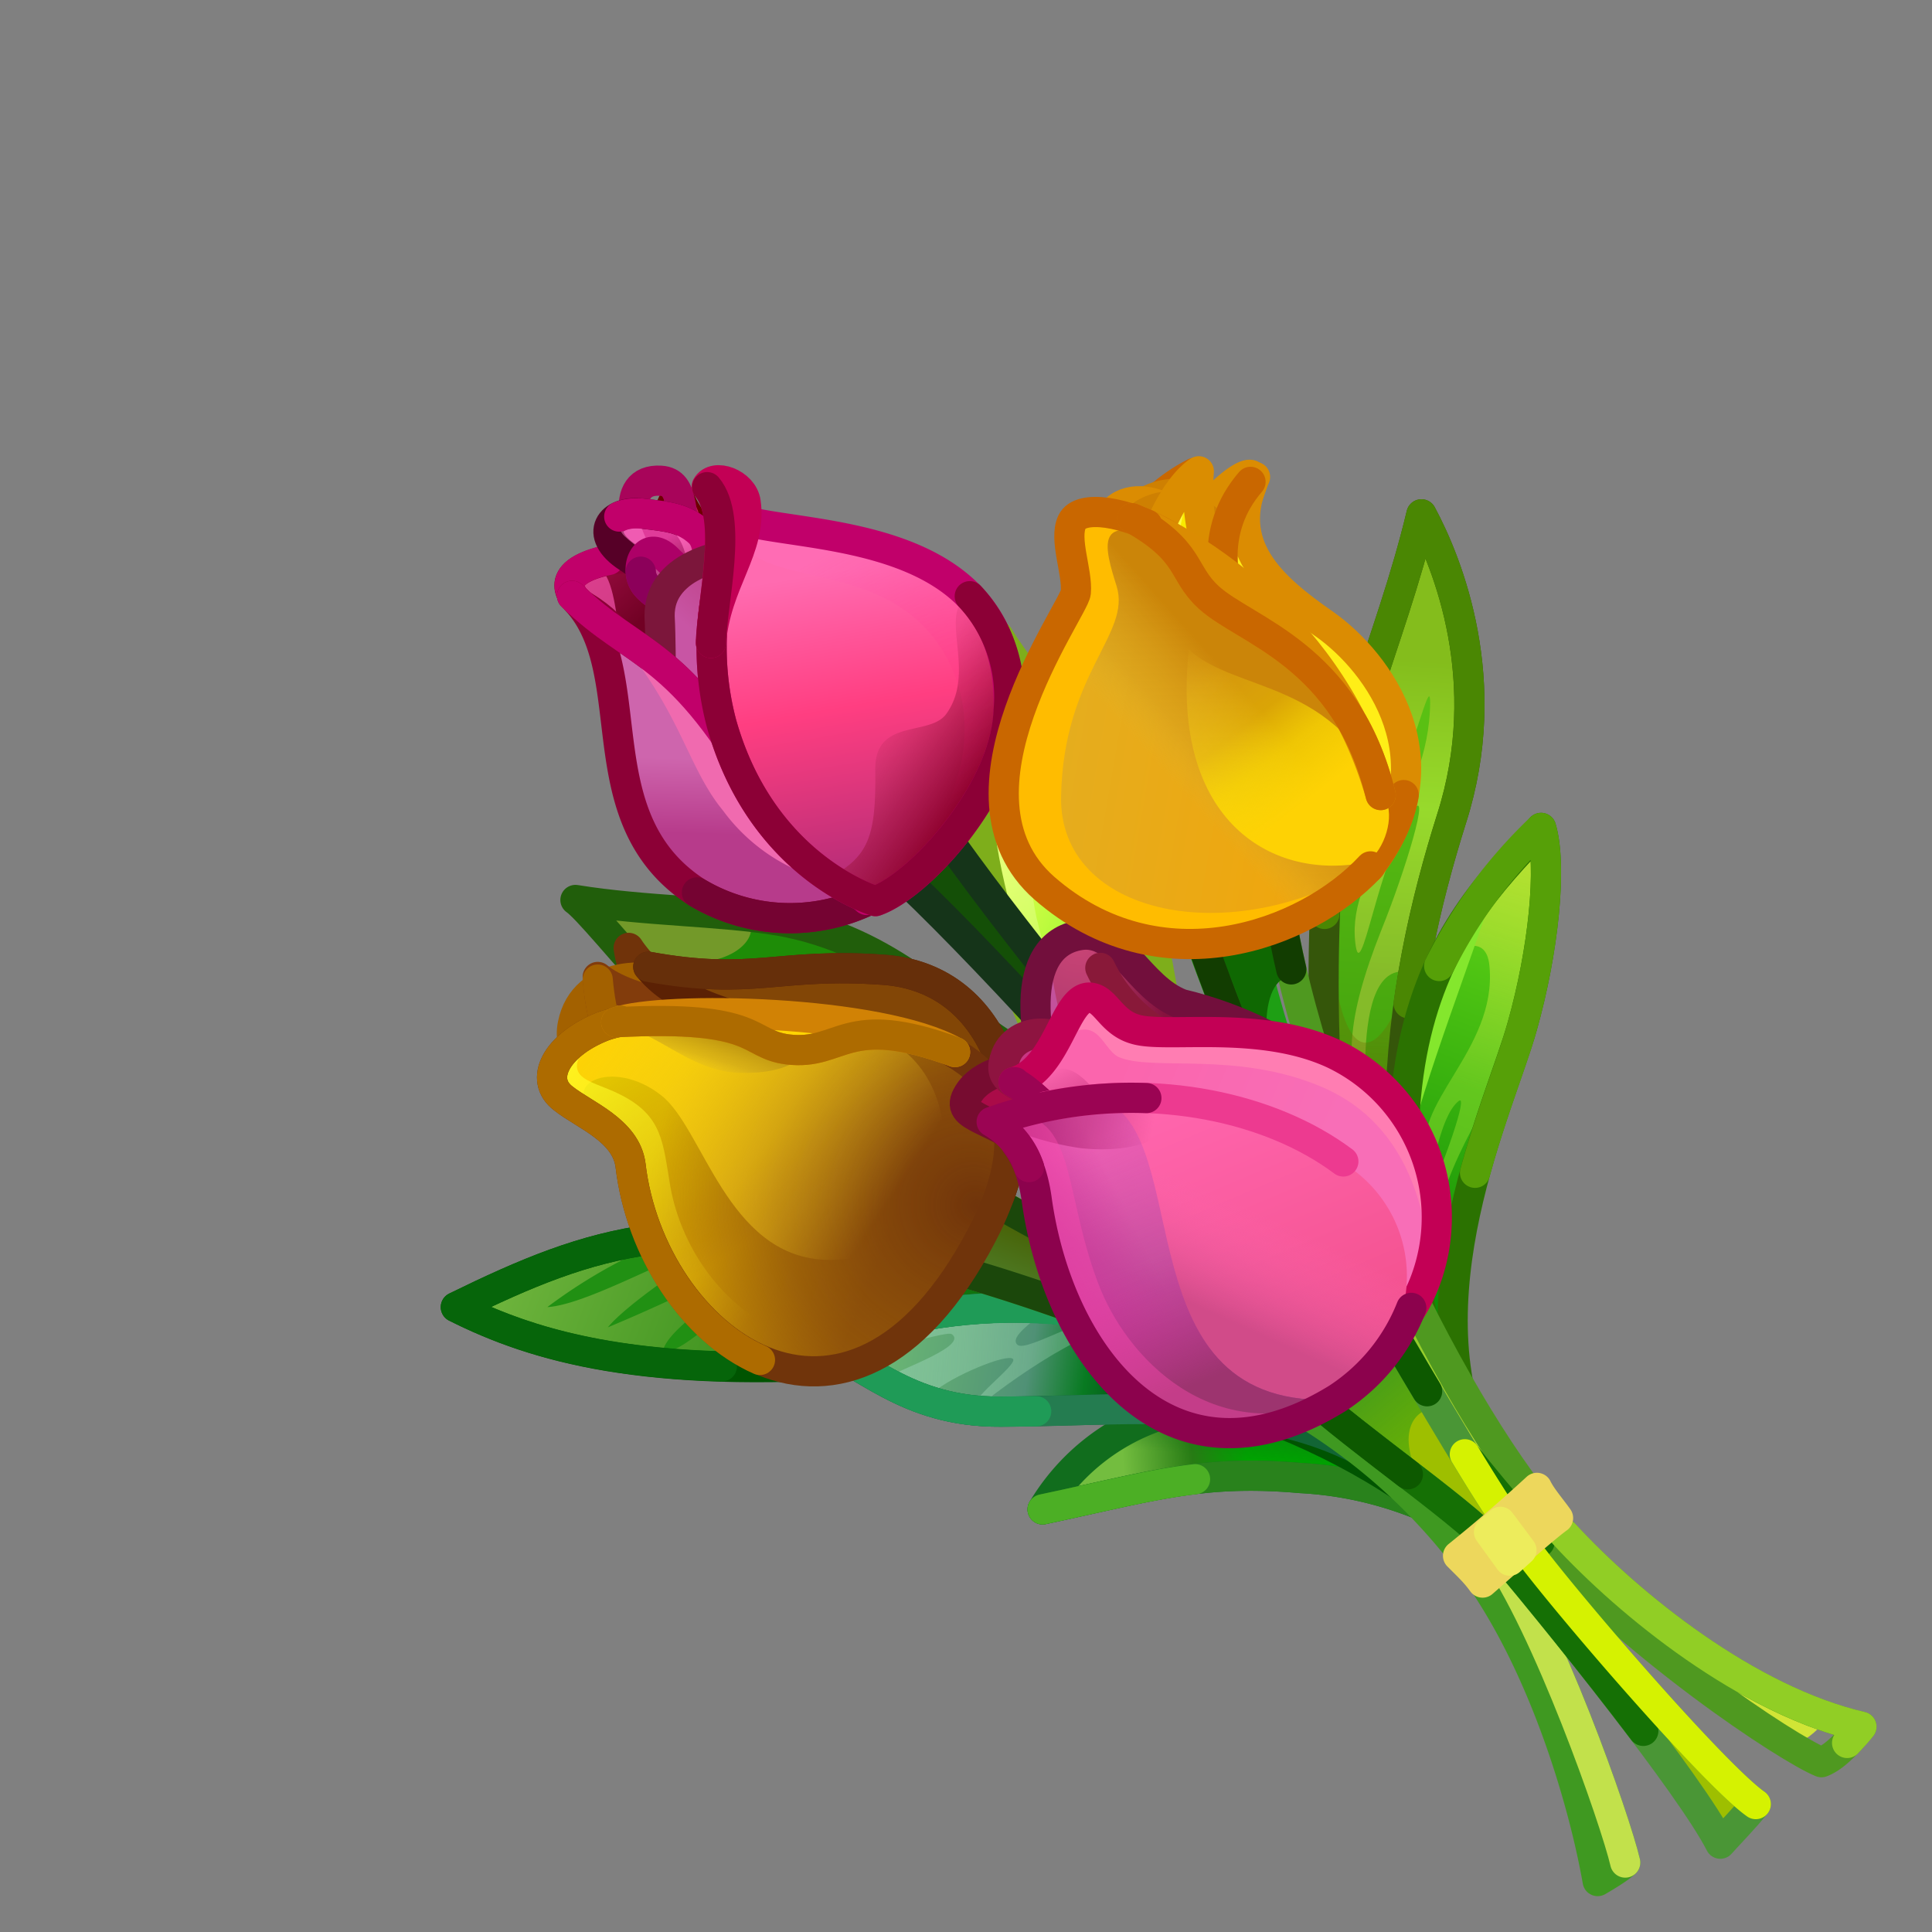 <svg xmlns="http://www.w3.org/2000/svg" style="width:100%;height:100%;content-visibility:visible" viewBox="0 0 512 512">
  <rect x="0" y="0" width="512" height="512" fill="#808080" stroke="none"/>
  <defs>
    <linearGradient id="b" x1="-41.3" x2="-5" y1="9.9" y2="-4.8" gradientUnits="userSpaceOnUse" spreadMethod="pad">
      <stop offset="16%" stop-color="#73bd3f"/>
      <stop offset="40%" stop-color="#4d9c2a"/>
      <stop offset="63%" stop-color="#277b14"/>
      <stop offset="81%" stop-color="#138f0a"/>
      <stop offset="100%" stop-color="#00a201"/>
    </linearGradient>
    <linearGradient id="c" x1="-5.8" x2="-10" y1="-8.7" y2="-28.5" gradientUnits="userSpaceOnUse" spreadMethod="pad">
      <stop offset="0%" stop-color="#126916" stop-opacity="0"/>
      <stop offset="50%" stop-color="#156c1d" stop-opacity=".5"/>
      <stop offset="100%" stop-color="#186e23"/>
    </linearGradient>
    <linearGradient id="d" x1="1.6" x2="16.4" y1="10" y2="-44.3" gradientUnits="userSpaceOnUse" spreadMethod="pad">
      <stop offset="0%" stop-color="#219013"/>
      <stop offset="50%" stop-color="#11750e"/>
      <stop offset="100%" stop-color="#005a08"/>
    </linearGradient>
    <linearGradient id="e" x1="-55.3" x2="53.6" y1=".1" y2=".1" gradientUnits="userSpaceOnUse" spreadMethod="pad">
      <stop offset="1%" stop-color="#79bc43"/>
      <stop offset="50%" stop-color="#53a12c"/>
      <stop offset="100%" stop-color="#2c8614"/>
    </linearGradient>
    <linearGradient id="f" x1="-73.5" x2="19" y1="10.4" y2="-15.3" gradientUnits="userSpaceOnUse" spreadMethod="pad">
      <stop offset="2%" stop-color="#71bf73"/>
      <stop offset="27%" stop-color="#60a875"/>
      <stop offset="51%" stop-color="#509176"/>
      <stop offset="59%" stop-color="#2c864b"/>
      <stop offset="67%" stop-color="#087a21"/>
      <stop offset="72%" stop-color="#066b1d"/>
      <stop offset="76%" stop-color="#045c18"/>
      <stop offset="84%" stop-color="#166630"/>
      <stop offset="91%" stop-color="#287049"/>
    </linearGradient>
    <linearGradient id="g" x1="-14.7" x2="31.9" y1="8.6" y2="-9.7" gradientUnits="userSpaceOnUse" spreadMethod="pad">
      <stop offset="0%" stop-color="#89c7a2"/>
      <stop offset="50%" stop-color="#89c7a2" stop-opacity=".8"/>
      <stop offset="100%" stop-color="#89c7a2" stop-opacity=".5"/>
    </linearGradient>
    <linearGradient id="h" x1="-40.6" x2="16.6" y1="-25.8" y2="2.8" gradientUnits="userSpaceOnUse" spreadMethod="pad">
      <stop offset="1%" stop-color="#e4ff4a"/>
      <stop offset="50%" stop-color="#9cf734"/>
      <stop offset="100%" stop-color="#54ef1d"/>
    </linearGradient>
    <linearGradient id="i" x1="-24.6" x2="12.2" y1="-132.7" y2="108.2" gradientUnits="userSpaceOnUse" spreadMethod="pad">
      <stop offset="0%" stop-color="#fff"/>
      <stop offset="50%" stop-color="#dfff80" stop-opacity=".6"/>
      <stop offset="100%" stop-color="#c0ff00" stop-opacity=".3"/>
    </linearGradient>
    <linearGradient id="k" x1="-24.6" x2="12.2" y1="-132.7" y2="108.2" gradientUnits="userSpaceOnUse" spreadMethod="pad">
      <stop offset="0%" stop-color="#fff"/>
      <stop offset="50%" stop-color="#dfff80" stop-opacity=".6"/>
      <stop offset="100%" stop-color="#c0ff00" stop-opacity=".3"/>
    </linearGradient>
    <linearGradient id="l" x1="68.9" x2="106.1" y1="36.9" y2="42.3" gradientUnits="userSpaceOnUse" spreadMethod="pad">
      <stop offset="0%" stop-color="#739929"/>
      <stop offset="50%" stop-color="#489318" stop-opacity=".5"/>
      <stop offset="100%" stop-color="#1e8c07" stop-opacity="0"/>
    </linearGradient>
    <linearGradient id="m" x1="31.7" x2="-4.3" y1="-81.7" y2="51.8" gradientUnits="userSpaceOnUse" spreadMethod="pad">
      <stop offset="0%" stop-color="#5ac013"/>
      <stop offset="50%" stop-color="#49a90f"/>
      <stop offset="100%" stop-color="#39920a"/>
    </linearGradient>
    <linearGradient id="n" x1="14.3" x2="-7.8" y1="-46.9" y2="35" gradientUnits="userSpaceOnUse" spreadMethod="pad">
      <stop offset="0%" stop-color="#8ebd1e"/>
      <stop offset="23%" stop-color="#9bd028"/>
      <stop offset="46%" stop-color="#a8e232"/>
      <stop offset="73%" stop-color="#9ed130"/>
      <stop offset="100%" stop-color="#94bf2f"/>
    </linearGradient>
    <linearGradient id="o" x1="20.4" x2="-2.7" y1="-51.1" y2="34.7" gradientUnits="userSpaceOnUse" spreadMethod="pad">
      <stop offset="0%" stop-color="#6d6700" stop-opacity=".3"/>
      <stop offset="50%" stop-color="#536406" stop-opacity=".6"/>
      <stop offset="100%" stop-color="#38610c"/>
    </linearGradient>
    <linearGradient id="p" x1="27.7" x2="-38.6" y1="-70" y2="62.7" gradientUnits="userSpaceOnUse" spreadMethod="pad">
      <stop offset="0%" stop-color="#6dde1a"/>
      <stop offset="50%" stop-color="#37b00e"/>
      <stop offset="99%" stop-color="#008302"/>
    </linearGradient>
    <linearGradient id="q" x1="-13.6" x2="20.3" y1="22.5" y2="-55.4" gradientUnits="userSpaceOnUse" spreadMethod="pad">
      <stop offset="0%" stop-color="#8edb2e" stop-opacity=".5"/>
      <stop offset="50%" stop-color="#afe032" stop-opacity=".8"/>
      <stop offset="99%" stop-color="#d1e536"/>
    </linearGradient>
    <linearGradient id="s" x1="-32.5" x2="35.2" y1="-64.8" y2="60.6" gradientUnits="userSpaceOnUse" spreadMethod="pad">
      <stop offset="0%" stop-color="#1e9f14"/>
      <stop offset="50%" stop-color="#78c225"/>
      <stop offset="99%" stop-color="#d1e536"/>
    </linearGradient>
    <linearGradient id="t" x1="2.6" x2="-.9" y1="-4.9" y2="13.5" gradientUnits="userSpaceOnUse" spreadMethod="pad">
      <stop offset="0%" stop-color="#475d00"/>
      <stop offset="50%" stop-color="#4a6c13"/>
      <stop offset="100%" stop-color="#4e7b26"/>
    </linearGradient>
    <linearGradient id="u" x1="-20.5" x2="25.8" y1="-20.8" y2="25.9" gradientUnits="userSpaceOnUse" spreadMethod="pad">
      <stop offset="0%" stop-color="#23803b"/>
      <stop offset="50%" stop-color="#34951f" stop-opacity=".8"/>
      <stop offset="100%" stop-color="#45aa02" stop-opacity=".5"/>
    </linearGradient>
    <linearGradient id="D" x1="3" x2="10.1" y1="3.3" y2="21.9" gradientUnits="userSpaceOnUse" spreadMethod="pad">
      <stop offset="0%" stop-color="#ce65ad"/>
      <stop offset="50%" stop-color="#c3509c"/>
      <stop offset="100%" stop-color="#b73b8b"/>
    </linearGradient>
    <linearGradient id="v" x1="-44.6" x2="-18.5" y1="-30" y2="-18" gradientUnits="userSpaceOnUse" spreadMethod="pad">
      <stop offset="0%" stop-color="#aa114f"/>
      <stop offset="50%" stop-color="#8e0939"/>
      <stop offset="100%" stop-color="#710124"/>
    </linearGradient>
    <linearGradient id="x" x1="-19.4" x2=".4" y1="-29.9" y2="-3.8" gradientUnits="userSpaceOnUse" spreadMethod="pad">
      <stop offset="0%" stop-color="#f546a1"/>
      <stop offset="50%" stop-color="#d22367"/>
      <stop offset="100%" stop-color="#ae002c"/>
    </linearGradient>
    <linearGradient id="y" x1="2.1" x2="-14.2" y1="-11.2" y2="-31.6" gradientUnits="userSpaceOnUse" spreadMethod="pad">
      <stop offset="12%" stop-color="#56041c"/>
      <stop offset="59%" stop-color="#9b205b"/>
      <stop offset="100%" stop-color="#e03b9a"/>
    </linearGradient>
    <linearGradient id="z" x1="2.8" x2="15" y1="1.2" y2="24.3" gradientUnits="userSpaceOnUse" spreadMethod="pad">
      <stop offset="0%" stop-color="#fd68bb"/>
      <stop offset="50%" stop-color="#fd68bb" stop-opacity=".5"/>
      <stop offset="100%" stop-color="#fd68bb" stop-opacity="0"/>
    </linearGradient>
    <linearGradient id="A" x1="-31.6" x2="2.9" y1="-7.6" y2="-1.3" gradientUnits="userSpaceOnUse" spreadMethod="pad">
      <stop offset="0%" stop-color="#cf50a0"/>
      <stop offset="50%" stop-color="#b73b7f"/>
      <stop offset="100%" stop-color="#9e275e"/>
    </linearGradient>
    <linearGradient id="B" x1="26.8" x2="-5.3" y1="-37.3" y2="7.8" gradientUnits="userSpaceOnUse" spreadMethod="pad">
      <stop offset="0%" stop-color="#aa1649"/>
      <stop offset="50%" stop-color="#b93677"/>
      <stop offset="100%" stop-color="#c855a4"/>
    </linearGradient>
    <linearGradient id="C" x1="-1.2" x2="-10.9" y1="-11.3" y2="17.1" gradientUnits="userSpaceOnUse" spreadMethod="pad">
      <stop offset="0%" stop-color="#aa1649" stop-opacity="0"/>
      <stop offset="30%" stop-color="#8e103b" stop-opacity=".5"/>
      <stop offset="100%" stop-color="#720a2d"/>
    </linearGradient>
    <linearGradient id="E" x1="-2" x2="1" y1="-27.9" y2="50.8" gradientUnits="userSpaceOnUse" spreadMethod="pad">
      <stop offset="0%" stop-color="#ff6bb0"/>
      <stop offset="23%" stop-color="#ff5498"/>
      <stop offset="46%" stop-color="#ff3e81"/>
      <stop offset="73%" stop-color="#dd367c"/>
      <stop offset="100%" stop-color="#ba2d78"/>
    </linearGradient>
    <linearGradient id="F" x1="27.5" x2="4.6" y1="17.2" y2="-2.8" gradientUnits="userSpaceOnUse" spreadMethod="pad">
      <stop offset="11%" stop-color="#8e002c"/>
      <stop offset="58%" stop-color="#9f1340" stop-opacity=".6"/>
      <stop offset="100%" stop-color="#af2754" stop-opacity=".2"/>
    </linearGradient>
    <linearGradient id="G" x1="15.9" x2="-16.2" y1="39.1" y2="-44" gradientUnits="userSpaceOnUse" spreadMethod="pad">
      <stop offset="0%" stop-color="#ff0063" stop-opacity="0"/>
      <stop offset="44%" stop-color="#ff378e" stop-opacity=".4"/>
      <stop offset="84%" stop-color="#ff6db8" stop-opacity=".8"/>
    </linearGradient>
    <linearGradient id="H" x1="-7.2" x2="-29.9" y1="9.5" y2="-11" gradientUnits="userSpaceOnUse" spreadMethod="pad">
      <stop offset="1%" stop-color="#904a00"/>
      <stop offset="64%" stop-color="#9c6100"/>
      <stop offset="100%" stop-color="#a87800"/>
    </linearGradient>
    <linearGradient id="I" x1="-21" x2="25" y1="1.2" y2="2" gradientUnits="userSpaceOnUse" spreadMethod="pad">
      <stop offset="0%" stop-color="#c47f05"/>
      <stop offset="50%" stop-color="#b97203"/>
      <stop offset="100%" stop-color="#ad6600"/>
    </linearGradient>
    <linearGradient id="J" x1="-5.2" x2="-28.5" y1="-.9" y2="25.6" gradientUnits="userSpaceOnUse" spreadMethod="pad">
      <stop offset="0%" stop-color="#aa6100"/>
      <stop offset="50%" stop-color="#b97c13"/>
      <stop offset="100%" stop-color="#c99727"/>
    </linearGradient>
    <linearGradient id="K" x1="-84.3" x2="82.3" y1=".1" y2=".1" gradientUnits="userSpaceOnUse" spreadMethod="pad">
      <stop offset="46%" stop-color="#ebba00"/>
      <stop offset="66%" stop-color="#c38c05"/>
      <stop offset="86%" stop-color="#9b5e09"/>
    </linearGradient>
    <linearGradient id="L" x1="-17.3" x2="60.1" y1="-17.9" y2="37.8" gradientUnits="userSpaceOnUse" spreadMethod="pad">
      <stop offset="0%" stop-color="#e5cb00"/>
      <stop offset="44%" stop-color="#c09405" stop-opacity=".5"/>
      <stop offset="64%" stop-color="#9b5e09" stop-opacity="0"/>
    </linearGradient>
    <linearGradient id="N" x1="-24.1" x2="68.1" y1="-2.3" y2="16.4" gradientUnits="userSpaceOnUse" spreadMethod="pad">
      <stop offset="0%" stop-color="#fed204"/>
      <stop offset="62%" stop-color="#fed61b" stop-opacity=".5"/>
      <stop offset="100%" stop-color="#ffdb32" stop-opacity="0"/>
    </linearGradient>
    <linearGradient id="O" x1="27.6" x2="26.3" y1="14.5" y2="2" gradientUnits="userSpaceOnUse" spreadMethod="pad">
      <stop offset="0%" stop-color="#d8b732" stop-opacity="0"/>
      <stop offset="32%" stop-color="#c6a01e" stop-opacity=".5"/>
      <stop offset="91%" stop-color="#b48a09"/>
    </linearGradient>
    <linearGradient id="P" x1="-33.7" x2="40.8" y1="-27.1" y2="7.3" gradientUnits="userSpaceOnUse" spreadMethod="pad">
      <stop offset="0%" stop-color="#ffff29"/>
      <stop offset="50%" stop-color="#fff720" stop-opacity=".5"/>
      <stop offset="100%" stop-color="#ffee17" stop-opacity="0"/>
    </linearGradient>
    <linearGradient id="R" x1="-18.7" x2="-41.3" y1="3.1" y2="6.8" gradientUnits="userSpaceOnUse" spreadMethod="pad">
      <stop offset="16%" stop-color="#75032a"/>
      <stop offset="54%" stop-color="#6d0222" stop-opacity=".5"/>
      <stop offset="100%" stop-color="#66001a" stop-opacity="0"/>
    </linearGradient>
    <linearGradient id="S" x1="-30.8" x2="26.4" y1="-11.5" y2="6.9" gradientUnits="userSpaceOnUse" spreadMethod="pad">
      <stop offset="0%" stop-color="#fb65ad"/>
      <stop offset="50%" stop-color="#f96ab2"/>
      <stop offset="100%" stop-color="#f86eb7"/>
    </linearGradient>
    <linearGradient id="T" x1="-12.8" x2="-28.6" y1="-16" y2="-42.2" gradientUnits="userSpaceOnUse" spreadMethod="pad">
      <stop offset="0%" stop-color="#8c024d"/>
      <stop offset="65%" stop-color="#8c024d" stop-opacity=".5"/>
      <stop offset="100%" stop-color="#8c024d" stop-opacity="0"/>
    </linearGradient>
    <linearGradient id="U" x1="38.9" x2="-11.6" y1="36.3" y2="-22.8" gradientUnits="userSpaceOnUse" spreadMethod="pad">
      <stop offset="0%" stop-color="#f2508d"/>
      <stop offset="50%" stop-color="#f95b9d"/>
      <stop offset="100%" stop-color="#ff65ad"/>
    </linearGradient>
    <linearGradient id="V" x1="-2.1" x2="1.4" y1="16.3" y2="-12.7" gradientUnits="userSpaceOnUse" spreadMethod="pad">
      <stop offset="0%" stop-color="#d14b89"/>
      <stop offset="50%" stop-color="#e8589b" stop-opacity=".5"/>
      <stop offset="100%" stop-color="#ff65ad" stop-opacity="0"/>
    </linearGradient>
    <linearGradient id="W" x1="29.6" x2="-20.5" y1="41.8" y2="-16.8" gradientUnits="userSpaceOnUse" spreadMethod="pad">
      <stop offset="0%" stop-color="#a94087"/>
      <stop offset="50%" stop-color="#c14da0" stop-opacity=".8"/>
      <stop offset="100%" stop-color="#d859ba" stop-opacity=".5"/>
    </linearGradient>
    <linearGradient id="X" x1="-17.4" x2="4.5" y1="23.8" y2="2.6" gradientUnits="userSpaceOnUse" spreadMethod="pad">
      <stop offset="0%" stop-color="#ca3299"/>
      <stop offset="50%" stop-color="#ca3299" stop-opacity=".5"/>
      <stop offset="100%" stop-color="#ca3299" stop-opacity="0"/>
    </linearGradient>
    <linearGradient id="Y" x1="27.6" x2="5.3" y1="35.2" y2="8.5" gradientUnits="userSpaceOnUse" spreadMethod="pad">
      <stop offset="0%" stop-color="#9d346f"/>
      <stop offset="50%" stop-color="#b43384" stop-opacity=".5"/>
      <stop offset="100%" stop-color="#ca3299" stop-opacity="0"/>
    </linearGradient>
    <linearGradient id="Z" x1="-17.9" x2="31.3" y1="1.9" y2="-3" gradientUnits="userSpaceOnUse" spreadMethod="pad">
      <stop offset="0%" stop-color="#8c024d"/>
      <stop offset="65%" stop-color="#8c024d" stop-opacity=".5"/>
      <stop offset="100%" stop-color="#8c024d" stop-opacity="0"/>
    </linearGradient>
    <linearGradient id="aa" x1="38.4" x2="22.2" y1="-45.5" y2="-20.8" gradientUnits="userSpaceOnUse" spreadMethod="pad">
      <stop offset="0%" stop-color="#fbde00"/>
      <stop offset="50%" stop-color="#ebc007"/>
      <stop offset="100%" stop-color="#dba10e"/>
    </linearGradient>
    <linearGradient id="af" x1="41.4" x2="-7.3" y1="-50.3" y2="33.7" gradientUnits="userSpaceOnUse" spreadMethod="pad">
      <stop offset="0%" stop-color="#efa40f"/>
      <stop offset="18%" stop-color="#f5c807"/>
      <stop offset="35%" stop-color="#faec00"/>
      <stop offset="68%" stop-color="#f3d900"/>
      <stop offset="100%" stop-color="#ecc600"/>
    </linearGradient>
    <linearGradient id="ag" x1="6.9" x2="-24.7" y1=".5" y2=".1" gradientUnits="userSpaceOnUse" spreadMethod="pad">
      <stop offset="0%" stop-color="#a12800"/>
      <stop offset="77%" stop-color="#a23a00" stop-opacity=".5"/>
      <stop offset="100%" stop-color="#a34d00" stop-opacity="0"/>
    </linearGradient>
    <linearGradient id="ab" x1="3.1" x2="19" y1="3.3" y2="-34.9" gradientUnits="userSpaceOnUse" spreadMethod="pad">
      <stop offset="0%" stop-color="#e5bd00"/>
      <stop offset="50%" stop-color="#f1d201"/>
      <stop offset="100%" stop-color="#fde602"/>
    </linearGradient>
    <linearGradient id="ac" x1="8.4" x2="13.2" y1="-14.2" y2="-34.8" gradientUnits="userSpaceOnUse" spreadMethod="pad">
      <stop offset="1%" stop-color="#c87400"/>
      <stop offset="50%" stop-color="#e19b00"/>
      <stop offset="100%" stop-color="#fbc200"/>
    </linearGradient>
    <linearGradient id="ad" x1="2.2" x2="-10.9" y1="-3.1" y2="-15.9" gradientUnits="userSpaceOnUse" spreadMethod="pad">
      <stop offset="1%" stop-color="#eac400"/>
      <stop offset="45%" stop-color="#f5df20"/>
      <stop offset="100%" stop-color="#fffb41"/>
    </linearGradient>
    <linearGradient id="ae" x1="-1.1" x2="4.3" y1="4.4" y2="-17.8" gradientUnits="userSpaceOnUse" spreadMethod="pad">
      <stop offset="1%" stop-color="#c87400"/>
      <stop offset="50%" stop-color="#e19b00"/>
      <stop offset="100%" stop-color="#fbc200"/>
    </linearGradient>
    <linearGradient id="ah" x1="-67" x2="65.9" y1=".3" y2=".3" gradientUnits="userSpaceOnUse" spreadMethod="pad">
      <stop offset="0%" stop-color="#d8b732"/>
      <stop offset="35%" stop-color="#e5ad1e"/>
      <stop offset="100%" stop-color="#f2a409"/>
    </linearGradient>
    <linearGradient id="ai" x1="-12" x2="8.5" y1="4.3" y2="-21.5" gradientUnits="userSpaceOnUse" spreadMethod="pad">
      <stop offset="0%" stop-color="#d8b732" stop-opacity="0"/>
      <stop offset="32%" stop-color="#d29e1e" stop-opacity=".5"/>
      <stop offset="91%" stop-color="#cb8509"/>
    </linearGradient>
    <linearGradient id="aj" x1="15.8" x2="-25.9" y1="11.9" y2="-25.6" gradientUnits="userSpaceOnUse" spreadMethod="pad">
      <stop offset="5%" stop-color="#fed204"/>
      <stop offset="31%" stop-color="#fee102" stop-opacity=".7"/>
      <stop offset="51%" stop-color="#fff000" stop-opacity=".3"/>
      <stop offset="77%" stop-color="#ffe519" stop-opacity=".2"/>
      <stop offset="100%" stop-color="#ffdb32" stop-opacity="0"/>
    </linearGradient>
    <radialGradient id="M" cx="69.7" cy="-4.2" r="79" fx="77.7" fy="-4.2" gradientUnits="userSpaceOnUse" spreadMethod="pad">
      <stop offset="0%" stop-color="#70340b"/>
      <stop offset="61%" stop-color="#86490a" stop-opacity=".5"/>
      <stop offset="100%" stop-color="#9b5e09" stop-opacity="0"/>
    </radialGradient>
    <radialGradient id="Q" cx="-35.6" cy="-43.9" r="42.7" fx="-35.6" fy="-43.9" gradientUnits="userSpaceOnUse" spreadMethod="pad">
      <stop offset="0%" stop-color="#c84475"/>
      <stop offset="50%" stop-color="#b23a6f"/>
      <stop offset="100%" stop-color="#9c3069"/>
    </radialGradient>
    <radialGradient id="w" cx="-92.1" cy="-59.2" r="43.8" fx="-92.1" fy="-59.2" gradientUnits="userSpaceOnUse" spreadMethod="pad">
      <stop offset="0%" stop-color="#76dbf4"/>
      <stop offset="50%" stop-color="#56bee9"/>
      <stop offset="100%" stop-color="#36a2de"/>
    </radialGradient>
    <clipPath id="a">
      <path d="M0 0h512v512H0z"/>
    </clipPath>
  </defs>
  <g clip-path="url(#a)">
    <g display="block">
      <path fill="url(#b)" d="M-55.3 19.4C-29.2 5-18-2.9 7.8-8.3a98 98 0 0 1 55.4 2.5C79.5.5 75-4.3 67.4-10a92 92 0 0 0-87-10.4 57 57 0 0 0-35.7 39.8" transform="rotate(16.8 -1175.8 1330.3)"/>
      <path fill="url(#c)" d="M-55.3 19.4C-29.2 5-18-2.9 7.8-8.3a98 98 0 0 1 55.4 2.5C79.5.5 75-4.3 67.4-10a92 92 0 0 0-87-10.4 57 57 0 0 0-35.7 39.8" transform="rotate(16.8 -1175.8 1330.3)"/>
      <path fill="none" stroke="#116d1d" stroke-linecap="round" stroke-linejoin="round" stroke-width="8" d="M276.3 400c29.2-6.2 42.2-10.6 68.4-8.3a98 98 0 0 1 52.3 18.5c13.8 10.8 10.8 4.8 5.3-2.9a92 92 0 0 0-80.3-35 57 57 0 0 0-45.7 27.7"/>
      <path fill="none" stroke="#29821c" stroke-linecap="round" stroke-linejoin="round" stroke-width="8" d="M276.3 400c29.2-6.2 42.2-10.6 68.4-8.3a98 98 0 0 1 52.3 18.5q5.9 4.5 8 5.5"/>
      <path fill="none" stroke="#4caf25" stroke-linecap="round" stroke-linejoin="round" stroke-width="8" d="M276.3 400c17-3.6 28.5-6.6 40.4-8"/>
    </g>
    <g display="block">
      <path fill="url(#d)" d="M-129 28.2c23.6 2.7 53.8.3 107.4-23.9 48.3-21.9 102.8-29.6 149-17 15.1 4 13-6.3 1.7-9.9C109.7-28.9 36.2-33-19-25.4-81-16.7-100.2-2-129 28.2" transform="rotate(20.2 -895.7 887.2)"/>
      <path fill="#1e7c16" d="M239 333.4c-2.4 2.3-14.5 8-9.7 11.4 2.4 1.6 13.9-5 19.8-8.8-3.4-.3-8.6-2.5-10-2.6"/>
      <path fill="url(#e)" d="M50.8-26.5c-8.9 8-22.1 28.9-27 41.8a361 361 0 0 1-72.1 11c4.2-12.8 44.7-38 53.3-41.9a140 140 0 0 0-29.7 33c11.5-5 33-32.7 41.7-34.8-4.6 1.7-22 26-24.8 34.3C14.2-3.5 23-15.7 26.8-16 30.1-17 8.4 7.4 8 16.8 13.2 20 20.3-5.5 43.8-25.4c4-3.3 10.7-4.5 7-1.1" transform="rotate(20.2 -863.3 658.4)"/>
      <path fill="none" stroke="#005401" stroke-linejoin="round" stroke-width="8" d="M120.8 346.4c21.2 10.7 50.4 19 109 14.8 52.9-3.9 106.7 7.8 145.7 35.5 12.8 9.1 14.4-1.4 5-8.6-16-12.7-83.5-42-138-54-61.1-13.2-84.3-6-121.7 12.3z"/>
      <path fill="none" stroke="#06650a" stroke-linecap="round" stroke-linejoin="round" stroke-width="8" d="m252.9 336.6-10.3-2.5c-61.2-13.2-84.4-6-121.8 12.3q0 0 0 0c16 8 36.4 14.7 70.5 15.7"/>
    </g>
    <g display="block">
      <path fill="url(#f)" d="M-79.3 19.4c12.4-2 28.4 6 51.3-5C11.4-4 49.4-30.5 96-8c22.2 10.8 8.9-7.8-1.4-12.7C76.2-29.6 11-32.2-31-14.5c-18.4 7.8-35 19.3-48.3 34" transform="rotate(25 -690 853.4)"/>
      <path fill="url(#g)" d="M-25.8 16.9C-6.4-2 25.9-20.3 26.6-18.7c-2.8 6-7.5 13.3-4.4 14.2 3 1 14.1-16.5 21.3-18.5 2.8-.7 19.4-5.7 16.6-2.2-3 3.9-19.5 23.6-9.8 2-9.9 1-24 24.6-30.3 37.4-4.5 2 4.7-14 2.7-14.8s-12.8 11-15.4 17C3.5 18 .6 17.4-5 18-7.3 18.3 11.3 1.3 5.2.3c-1.9-.3-21.5 18-23.3 17.9q-4-.3-7.7-1.3" opacity=".8" transform="rotate(25 -668 734)"/>
      <path fill="#89c7a2" d="M276.7 374.5c10-4.7 50.4-14.4 75.7-1.8 32 16 32.8 25.8 38.4 33.8-15.7-11.2-34.2-40.9-114.1-32" opacity=".3"/>
      <path fill="none" stroke="#126535" stroke-linecap="round" stroke-linejoin="round" stroke-width="8" d="M216.6 356.9c12 3.4 23.2 17.4 48.6 17.2 43.5-.1 89.2-8 121.8 32.2 15.6 19.2 11.4-3.3 4.1-12-13-16-71-46-116.4-47.7-20-.8-39.8 2.7-58 10.3"/>
      <path fill="none" stroke="#247c50" stroke-linecap="round" stroke-linejoin="round" stroke-width="8" d="M394 398.8q-1.2-2.6-2.9-4.6c-13-15.8-71-46-116.4-47.6-20-.8-39.8 2.7-58 10.3q0 0 0 0c12 3.4 23.1 17.4 48.5 17.2 19.6 0 39.6-1.7 58.7.2"/>
      <path fill="none" stroke="#1f9b57" stroke-linecap="round" stroke-linejoin="round" stroke-width="8" d="M307 351.7q-16.7-4.4-32.3-5c-20-.9-39.8 2.6-58 10.2q0 0 0 0c12 3.4 23.1 17.4 48.5 17.2l9.4-.1"/>
    </g>
    <g display="block">
      <path fill="url(#h)" d="M-43.5-82.3C-48-67.7-54.8-45.4-42.8-5-37 15-24.2 54.7 24.6 95.8c18.9 15.9 23.6 5.7 10.5-7.4C3.4 56.6 4.3 29.4-4-9.6c-8-36-31.8-59.6-39.5-72.7" transform="translate(308 251)"/>
      <path fill="url(#i)" d="M-44.1-80c-.4 15.4-10.4 35.8 1 76.1 9.6 34 16 48.2 67.7 99.7-41.3-47.2-51.1-75-58-104-2-9.3-5-42.2-4.8-50 9.7 14.8 26.6 23.4 34 48.9C-9.4-39-34-70.3-44.2-80" transform="translate(308 251)"/>
      <path fill="url(#k)" d="M-19.1 4.7c-3 23.2 19.3 14.6 32 51.7a126 126 0 0 1-12.7-44c-11-32.6-30-42.6-17.9-19.3C-7.4 13-6.5 28-19 4.7" transform="translate(308 251)"/>
      <path fill="none" stroke="#7eae1b" stroke-linecap="round" stroke-linejoin="round" stroke-width="8" d="M264.6 168.6c-4.6 14.6-11.3 36.8.6 77.4 5.6 19.8 18.5 59.7 67.2 100.8 18.9 16 23.7 5.7 10.6-7.4-31.7-31.8-30.7-59-39-98.1-8-36-31.7-59.6-39.4-72.7"/>
    </g>
    <g display="block">
      <path fill="#1e8c07" d="M152.5 238.5c5.8 3.9 39 47.7 53.7 52.6 24.7 8.7 61.7 15.7 72.8 22s45.5 24 54.8 35.7c9.4 11.7 15-3 8-13-6.8-9.7-47.8-42.4-74-57.9-15.6-9.2-31.4-28.6-61.3-33.9-15.4-2.6-35.5-2.5-54-5.5"/>
      <path fill="#2c6c11" d="M285.8 302.9c-9.6-3.9-33.9-8.6-36.8.4 5.5 1 27.3 8 30.7 9.6 13.9 6.8 44.8 24.2 54.1 35.9s15-3 8-13c-6.8-9.7-63-51.7-74.2-57.3 2.3 12.3 12.5 18.6 18.2 24.4"/>
      <path fill="url(#l)" d="M11.5 16.2c6 5.6 45.3 36 63.3 41.7 18.1 5.8 38.9-22.2 26.4-28.6-11.2-3.6-29-4.8-60.2-3.5 12.2 0 20-8.2 17-13.2-16-2.4-35 2.1-46.6 3.6" transform="rotate(10.2 -1171 917.2)"/>
      <path fill="none" stroke="#215e0b" stroke-linecap="round" stroke-linejoin="round" stroke-width="8" d="M152.5 238.5c5.8 3.9 39 47.7 53.7 52.6 24.7 8.7 61.7 15.7 72.8 22s45.5 24 54.8 35.7c9.4 11.7 15-3 8-13-6.8-9.7-47.8-42.4-74-57.9-15.6-9.2-31.4-28.6-61.3-33.9-15.4-2.6-35.5-2.5-54-5.5"/>
      <path fill="none" stroke="#19400c" stroke-linecap="round" stroke-linejoin="round" stroke-width="8" d="M242.1 301.5c16 4.2 30.6 8 37 11.6 11 6.3 45.4 24 54.7 35.7s15-3 8-13c-6.7-9.7-47-41.7-73.2-57.4"/>
    </g>
    <g display="block">
      <path fill="#144f07" d="M219.7 216c35.9 24.8 130 139.6 163.2 173.7 9 9.3 15 7.5 4.5-3.8-31.7-34-123.1-139.8-147.2-180-20.6-34.5-37.3-1.4-20.5 10.2"/>
      <path fill="none" stroke="#153419" stroke-linecap="round" stroke-linejoin="round" stroke-width="8" d="M219.7 216c35.9 24.8 130 139.6 163.2 173.7 9 9.3 15 7.5 4.5-3.8-31.7-34-123.1-139.8-147.2-180-20.6-34.5-37.3-1.4-20.5 10.2"/>
    </g>
    <g display="block">
      <path fill="url(#m)" d="M37.8-142.5A106 106 0 0 1 29.6-62C7.2-21.7-15.5 35.7 1 113c5.7 23.2-.5 17.3-9 1.3-25.6-49.3-5.9-137.4 1.6-166 8.6-33.2 29.3-58.7 44.2-90.8" transform="rotate(-11.5 1593.9 -1688.4)"/>
      <path fill="url(#n)" d="M29.4-81.3c4.2 14.1 6 52.8-8.1 79-2.6 4.9-7.8 15-18 38.5-17-11.7-20.3 38.7-21 35-2.5-15.2 0-26.7 14.2-48.5C6 8.4 17.2-12.5 11-6.7-.6 4-12.2 37.7-10.9 24.3-9 4.5 15.5-7 21.2-33.8 23.5-45 4 3.5-14.8 8 0-47.1 18.1-53.3 29.3-81.3" opacity=".8" transform="rotate(-11.5 1292.5 -1700.5)"/>
      <path fill="url(#o)" d="M27-85.2C6.2-38.4-1.2 30.8 9.7 68.6c6.6 20.4-2.4 17.3-9.2.6C-24 8.5-8.8-30.3 2.2-95.8-7.8-41.3 7.3-40.6 27-85.1" transform="rotate(-11.5 1819.4 -1667.1)"/>
      <path fill="none" stroke="#35560a" stroke-linecap="round" stroke-linejoin="round" stroke-width="8" d="M376.7 136.3c7 13 19.6 44.3 8 80.6-13.9 44-24.7 104.7 6.8 177.2 10.3 21.6 3 17-8.5 3-34.9-43.2-33.2-133.5-31.5-163 1.8-34.2 17-63.3 25.2-97.8"/>
      <path fill="none" stroke="#4a8703" stroke-linecap="round" stroke-linejoin="round" stroke-width="8" d="m351 242.2.5-8c1.8-34.3 17-63.4 25.2-97.9q0 0 0 0c7 13 19.6 44.3 8 80.6-4.6 14.5-8.8 31-11.4 49"/>
    </g>
    <g display="block">
      <path fill="url(#p)" d="M12.5-78c1.8 10.4-3.2 32.6-11 51.7C-6.4-6.5-37.7 43-21.7 86.2c7 19-2 19.6-5.2 4.5-10.6-51.1-9.5-89-.5-115.9s25.2-40.5 40-52.8" transform="rotate(-6.5 2821.3 -3405.2)"/>
      <path fill="url(#q)" d="M8.5-46.2c.5 16-4 29-11 50.7C-8.3 23-23.4 33.4-31 57c-.6 2.1-7.6 3.4-1.3-7.2 5.7-9.6 14.7-27.9 11.6-25.9-5.9 3.8-8.6 19.5-9.8 14.4C-34 23.5-9 11.7-8.5-10.6c.4-10-10-6.5-18.3 3.5C-15.5-22.4-6.7-37.3 8.5-46.2" transform="rotate(-6.5 2542 -3427.8)"/>
      <path fill="#84e72d" d="M397 232.2c-6.5 21-19.5 53.2-24.7 75.8-.8-19 2.7-58 24.7-75.8"/>
      <path fill="none" stroke="#2b7201" stroke-linecap="round" stroke-linejoin="round" stroke-width="8" d="M408.4 219.4c3 10.1.6 32.8-5 52.6-5.7 20.6-31.2 73.3-10.4 114.4 9.2 18.1.3 19.7-4.6 5.1-16.4-49.6-19.6-87.3-13.7-115 6-28 20.5-43.2 33.7-57"/>
      <path fill="none" stroke="#56a008" stroke-linecap="round" stroke-linejoin="round" stroke-width="8" d="M381.4 256a130 130 0 0 1 27-36.6q0 0 0 0c3 10.1.6 32.8-5 52.6-2.3 8.5-8 22.5-12.5 38.8"/>
    </g>
    <g display="block">
      <path fill="url(#s)" d="M-82-101.2C-67.7-53.9-57.4-29.4-44.9.4c8 19 29.9 51.6 48.7 74.2 28.2 33.9 69 62.4 77.5 66.1 4-1.3 8.1-6 11-9-34.3-9-69-42-83.6-61.3-26-34.6-62.1-116.6-65-173.8-1.5-31.8-33.6-23.4-25.8 2.2" transform="rotate(-1.8 10502.9 -12271.3)"/>
      <path fill="none" stroke="#4f9920" stroke-linecap="round" stroke-linejoin="round" stroke-width="8" d="M311.7 230.5c16 46.7 27.1 70.8 40.5 100.3 8.5 18.6 31.4 50.6 51 72.6 29.2 33 71 60.2 79.5 63.6 4-1.5 8-6.4 10.6-9.4-34.5-7.9-70.1-39.7-85.4-58.6-27.2-33.8-65.8-114.6-70.5-171.7-2.6-31.7-34.4-22.2-25.7 3.2"/>
      <path fill="#0f6802" d="M312 231.9c12.7 37 22.6 58.7 32 81.2-12.3-38.2-9.9-54.4-.8-54.7-2-8.2-6-25.5-7.4-33.7-4.9-31.4-32.4-18.2-23.7 7.2"/>
      <path fill="none" stroke="#157005" stroke-linecap="round" stroke-linejoin="round" stroke-width="8" d="M322.4 260.3c10.7 28.7 19.6 48 29.8 70.5 8.5 18.6 31.4 50.6 51 72.6l4.8 5.3"/>
      <path fill="none" stroke="#91ce25" stroke-linecap="round" stroke-linejoin="round" stroke-width="8" d="M489.5 461.9q2.2-2.3 3.8-4.3c-30.2-7-61.4-32.2-78.8-51.1"/>
      <path fill="none" stroke="#123d01" stroke-linecap="round" stroke-linejoin="round" stroke-width="8" d="M342.2 256.9q-3.6-15.5-4.8-29.6c-2.6-31.7-34.4-22.2-25.7 3.2q0 0 0 0c8.7 25.6 16 44.4 23 61"/>
    </g>
    <g display="block">
      <path fill="none" stroke="#3f9921" stroke-linecap="round" stroke-linejoin="round" stroke-width="8" d="M423.4 498.5c2.6-1.5 6-3.6 7.3-4.9-2.5-10.9-20.8-63.3-35.2-83-36.7-50.3-84.3-64.6-94.6-71.5s-53.5-26.3-61-39c-7.3-12.7-31.7 26.2-16 28.8a527 527 0 0 1 72.7 22.3c26 10.8 63.5 23.7 93.1 63.3 18.8 25 29.8 61.9 33.7 84"/>
      <path fill="none" stroke="#c2e14b" stroke-linecap="round" stroke-linejoin="round" stroke-width="8" d="M430.7 493.6c-2.5-10.9-20.8-63.3-35.2-83-36.7-50.3-84.3-64.6-94.6-71.5q-2.2-1.5-6-3.6"/>
      <path fill="none" stroke="#abcb00" stroke-linecap="round" stroke-linejoin="round" stroke-width="8" d="M395.5 410.7v-.1c-36.7-50.3-84.3-64.6-94.6-71.5-8-5.5-36.1-18.4-51.6-30"/>
      <path fill="url(#t)" d="M51.2 10C39.9 4.8-6-7.1-15.4-18.4s-27 31-11 31 58.7 6.2 75.3 10C76.4 29 62.5 15.2 51.2 10" transform="rotate(9.5 -1801.6 1675.2)"/>
      <path fill="none" stroke="#1b470b" stroke-linecap="round" stroke-linejoin="round" stroke-width="8" d="M301 339c-10.4-7-53.6-26.2-61-39-7.4-12.6-31.8 26.3-16 29a516 516 0 0 1 72.6 22.2c26 10.8 14.6-5.2 4.3-12.1"/>
    </g>
    <g display="block">
      <path fill="#9ebf00" d="M465.3 478.1c-11.4-8-54-57.5-62.8-70.3-8.9-12.8-22-34.8-38.1-62.7-14.5-24.9-36.4 7.9-19.7 22.8 17.9 16 44.5 33.4 53.8 44.5 14.2 16.8 49.5 60.7 57.4 76.2 2.3-2.6 6.2-6.5 9.4-10.5"/>
      <path fill="url(#u)" d="M22.9 7.3C17.5-.8 10.8-7.9 5.2-17.2-9.7-41.9-31.8-4.7-12.1 6c10.7 5.8 22.4 15.8 35.2 25-11.7-14.6-7-23.1-.2-23.6" transform="rotate(4.9 -4071.7 4374.2)"/>
      <path fill="none" stroke="#4a9636" stroke-linecap="round" stroke-linejoin="round" stroke-width="8" d="M465.3 478.1c-11.4-8-54-57.5-62.8-70.3-8.9-12.8-22-34.8-38.1-62.7-14.5-24.9-36.4 7.9-19.7 22.8 17.9 16 44.5 33.4 53.8 44.5 14.2 16.8 49.5 60.7 57.4 76.2 2.3-2.6 6.2-6.5 9.4-10.5"/>
      <path fill="none" stroke="#157005" stroke-linecap="round" stroke-linejoin="round" stroke-width="8" d="M355 336.5c-12.4-3.8-23.6 19.5-10.3 31.4 17.9 16 44.5 33.4 53.8 44.5 8.3 9.8 23.9 29 37 46.3"/>
      <path fill="none" stroke="#0d5900" stroke-linecap="round" stroke-linejoin="round" stroke-width="8" d="M378.2 368.7q-6.5-10.8-13.8-23.6c-14.5-24.9-36.4 7.9-19.7 22.8 8.4 7.5 18.8 15.4 28.4 22.8"/>
      <path fill="none" stroke="#d5f201" stroke-linecap="round" stroke-linejoin="round" stroke-width="8" d="M465.3 478.1c-11.4-8-54-57.5-62.8-70.3a498 498 0 0 1-14.3-22.4"/>
    </g>
    <g display="block">
      <path fill="#edd75c" d="M386.4 412.3c3.3 3.3 4.6 4.5 6.5 7.1 4.6-4 16-14.2 20-17.1-1.6-2.3-4.4-5.5-5.6-8a404 404 0 0 1-20.9 18"/>
      <path fill="none" stroke="#edd75c" stroke-linecap="round" stroke-linejoin="round" stroke-width="8" d="M386.4 412.3c3.3 3.3 4.6 4.5 6.5 7.1 4.6-4 16-14.2 20-17.1-1.6-2.3-4.4-5.5-5.6-8a404 404 0 0 1-20.9 18"/>
      <path fill="#edeb5b" d="m400.1 413.6 3.1-2.8-5.6-7.5-3 2.7z"/>
      <path fill="none" stroke="#edec5c" stroke-linecap="round" stroke-linejoin="round" stroke-width="8" d="m400.1 413.6 3.1-2.8-5.6-7.5-3 2.7z"/>
    </g>
    <g class="2" display="block">
      <path fill="url(#v)" d="M-37.2-23C-22.3-35.4 25.7-31.7 9 20.8c-21.2-7.5-23-27.7-46-31.2-3-.3-11.5-4.1-.3-12.6" transform="rotate(22.4 -372.3 558.2)"/>
      <path fill="#f955af" d="M158 149.7c4.6 2.8 4.9 11.4 6.5 19.5-4-4.7-6-5.8-9.7-8.5-6.3-4.7-5-9.6 3.3-11" opacity=".7"/>
      <path fill="none" stroke="#8c0036" stroke-linecap="round" stroke-linejoin="round" stroke-width="8" d="M159.2 148.9c18.5-5.8 61.5 15.9 26.2 58.2-16.8-15-10.7-34.4-30.6-46.4-2.7-1.5-9.1-8.2 4.4-11.8"/>
      <path fill="none" stroke="#c1006a" stroke-linecap="round" stroke-linejoin="round" stroke-width="8" d="M151.3 156.8c-1.1-2.6 0-5.8 8-8q0 0 0 0l2-.4"/>
    </g>
    <g display="block">
      <path fill="url(#w)" d="M-101-104.4c-7.2 4.2-12.5 18-3.6 27A17.5 17.5 0 0 0-83.7-75c11.5-6.5 11-20.7 2.4-28a17 17 0 0 0-19.7-1.4" transform="rotate(.6 -16729.7 19878.5)scale(.24)"/>
      <path fill="none" stroke="#196cbd" stroke-width="5.8" d="M177.8 146.3c-1.8 1-3 4.3-1 6.5a4 4 0 0 0 5 .6 4 4 0 0 0 .7-6.7 4 4 0 0 0-4.7-.4z"/>
      <path fill="#fff" d="M180 150.2c2 1.4 3.3-1.4 1.7-2.6-1.5-1.1-3.6 1.3-1.7 2.6" opacity=".5"/>
    </g>
    <g display="block">
      <path fill="#a00837" d="M179.6 131c8 21 32.2 19.2 53.3 30.7 34 18.5 14.9 61.7-2.7 59.5-38.8-4.8-63.3-72.4-50.6-90.2"/>
      <path fill="none" stroke="#6d0000" stroke-linecap="round" stroke-linejoin="round" stroke-width="8" d="M179.6 131c8 21 32.2 19.2 53.3 30.7 34 18.5 14.9 61.7-2.7 59.5-38.8-4.8-63.3-72.4-50.6-90.2"/>
      <path fill="url(#x)" d="M-4.8 2.6c-6.8-9.5-11-25.8.5-25.1 6.7.4 4.5 9.4 7.7 16.7C10.6 10 18 15.8 13 17.4 3 20-.9 7.7-4.8 2.6" transform="rotate(-.1 88480.5 -105772.1)"/>
      <path fill="none" stroke="#a8045a" stroke-linecap="round" stroke-linejoin="round" stroke-width="8" d="M174.7 152.5c-6.9-9.5-11.1-25.8.4-25.1 6.7.4 4.5 9.4 7.7 16.7 7.3 15.7 14.7 21.5 9.9 23.1-10.2 2.7-14-9.7-18-14.7"/>
    </g>
    <g display="block">
      <path fill="url(#y)" d="M5.1-11.1c-4.4-8-.9-18-5.9-22.1-4.5-3.3-8.7-3.3-15.7-3.3-8.4-.3-12.5 6.7-2.5 11.8A43 43 0 0 1 0-5.5c4.5 8 10 74.2 40.4 53.6C59.7 35.1 7.9-6 5-11.1" transform="rotate(6 -1593.5 1854.5)"/>
      <path fill="none" stroke="#560027" stroke-linecap="round" stroke-linejoin="round" stroke-width="8" d="M189 163.7c-3.6-8.5 1-18-3.6-22.6-4.1-3.8-8.3-4.2-15.3-5-8.3-1-13.1 5.5-3.7 11.6 8.5 5.6 13 11.7 17 21 3.6 8.5 2.2 74.8 34.6 57.5 20.5-11-26.8-57.2-29-62.5"/>
      <path fill="#ff7dca" d="M170.2 136c-4.6-.4-8.2 1.2-5.3 5.4 1 1.5 8 6.5 9.4 7.4-3.5-7-5.6-10-4-12.7" opacity=".5"/>
      <path fill="url(#z)" d="M17.5 26.9c-3.6-12 3-24.7-19.4-26C11 5.4 4.3 18.2 17.5 27" transform="rotate(6 -1219.2 1748.2)"/>
      <path fill="none" stroke="#c1006a" stroke-linecap="round" stroke-linejoin="round" stroke-width="8" d="M197 173.7c-4.3-5-7.5-8.7-8-10q0 0 0 0c-3.6-8.5 1-18-3.6-22.6-4.1-3.8-8.3-4.2-15.3-5q-3.5-.3-6 .8"/>
    </g>
    <g display="block">
      <path fill="url(#A)" d="M-11.6-27c6 5 14.6 8.3 21.6 9 17.3 3.6 6.2 17.8-5.4 9.9C-4-14.4-12.9-15.7-17-20c-3.7-4-1-12.4 5.4-7.1" transform="rotate(6 -1613.4 1885.7)"/>
      <path fill="none" stroke="#ad0067" stroke-linecap="round" stroke-linejoin="round" stroke-width="8" d="M177 148.3a42 42 0 0 0 20.8 11.3c16.8 5.3 4.3 18.3-6.4 9.2-8-7.1-16.8-9.3-20.4-13.9-3.2-4.4.2-12.5 6-6.6"/>
      <path fill="none" stroke="#8c005a" stroke-linecap="round" stroke-linejoin="round" stroke-width="8" d="M197.5 159.5h.3c16.8 5.4 4.3 18.4-6.4 9.3-8-7.1-16.8-9.3-20.4-13.9q-1.1-1.5-1.2-3.4"/>
    </g>
    <g display="block">
      <path fill="url(#B)" d="M-21.2-38c-9.5.5-27.4 5.8-25.7 19.8 3.5 22.1 3.4 61.6 25.5 72.6C1.2 65.6 21.3 44 26.9 32 42.5-2.2-.7-37.6-21.2-38" transform="rotate(6 -1692.4 2217)"/>
      <path fill="url(#C)" d="M-43.7-32.8c3.6 26 1.7 53.6 24.3 65C3.2 43.3 18 27.3 28.6 9.7 51-31.4-33.7-.8-43.7-32.8" transform="rotate(6 -1906.6 2186.7)"/>
      <path fill="none" stroke="#7c163b" stroke-linecap="round" stroke-linejoin="round" stroke-width="8" d="M202.4 146.3c-9.5-.4-27.8 3-27.6 17 1.2 22.5-3 61.7 17.9 75 21.3 13.4 43.6-6 50.3-17.4 19.1-32.3-20.3-72-40.6-74.6"/>
    </g>
    <g class="1" display="block">
      <path fill="url(#D)" d="M19.4 34.6A48 48 0 0 0 62 19.4C50.7 15.3 39.6 15 27.6 5.7-10-24-19.5-16.5-41.2-25.4c25.6 10 24.3 53.4 60.6 60" transform="rotate(22.4 -407 552.4)"/>
      <path fill="none" stroke="#8c0036" stroke-linecap="round" stroke-linejoin="round" stroke-width="8" d="M184.7 236.5a48 48 0 0 0 45.2 2.2c-8.8-8.1-19-12.6-26.6-25.8-23.3-41.7-35-38.5-51.7-55 19.8 19 2.1 58.6 33.1 78.6"/>
      <path fill="none" stroke="#750332" stroke-linecap="round" stroke-linejoin="round" stroke-width="8" d="M184.7 236.5a48 48 0 0 0 45.2 2.2c-8.8-8.1-19-12.6-26.6-25.8q0 0 0 0"/>
      <path fill="#f06aaf" d="M191.6 214.8a49 49 0 0 0 33 19.6c-4.6-3.6-16.4-11.4-21.5-22a100 100 0 0 0-41.5-45.8c18.8 21 20.2 36.3 30 48.2"/>
      <path fill="none" stroke="#c1006a" stroke-linecap="round" stroke-linejoin="round" stroke-width="8" d="M229.7 238.5c-8.8-8-18.9-12.5-26.4-25.6-23.3-41.7-35-38.5-51.7-55q0 0 0 0"/>
    </g>
    <g display="block">
      <path fill="url(#E)" d="M-23.6-46c16.5 7.7 71.8 11.5 63.9 59.4C36.8 34.7 10.7 56.5-1.4 59-8 56-30.7 41.4-35.6 7a79 79 0 0 1 12-52.9" transform="rotate(-7.5 1479.1 -1620.9)"/>
      <path fill="url(#F)" d="M25.3-30.4A37 37 0 0 1 31.5-2C28.7 18.3 9.8 36.3-10 45c-4-1.3-5.1-3.3-10.6-6.4 11.6-4.3 14.2-9.3 16.3-27C-2.7-2 11 4.8 16.2-.5c9.4-9.8 1.8-25.7 9.1-29.8" transform="rotate(-7.5 1581.3 -1694.5)"/>
      <path fill="url(#G)" d="M-28.4-46.5c18.4 6.2 71 13.9 63.5 59.6C32.7 29 11.7 52.5-6 58.8 13.7 49 31.5 23 22-1.5c-12.7-32.3-55.1-22-50.3-45" opacity=".5" transform="rotate(-7.5 1476.6 -1659.3)"/>
      <path fill="none" stroke="#c1006a" stroke-linecap="round" stroke-linejoin="round" stroke-width="8" d="M196.1 137.7c17.4 5.4 72.7 2 71.2 50.5-.7 21.5-23.7 46.6-35.3 50.6-7.1-2.3-31.4-13.6-40.8-47.1a79 79 0 0 1 5-54"/>
      <path fill="none" stroke="#8c0036" stroke-linecap="round" stroke-linejoin="round" stroke-width="8" d="M257 158a39 39 0 0 1 10.3 30.2c-.7 21.5-23.7 46.6-35.3 50.6-7.1-2.3-31.4-13.6-40.8-47.1a79 79 0 0 1 5-54"/>
      <path fill="#e7256d" d="M187.3 128.9c2-3.6 9.6-.8 10.3 4.2 1.8 12.4-7.9 21.1-9.2 37.3.3-11.2 6-33.3-1.1-41.5"/>
      <path fill="none" stroke="#c30055" stroke-linecap="round" stroke-linejoin="round" stroke-width="8" d="M187.3 128.9c2-3.6 9.6-.8 10.3 4.2 1.8 12.4-7.9 21.1-9.2 37.3.3-11.2 6-33.3-1.1-41.5"/>
      <path fill="none" stroke="#8c0036" stroke-linecap="round" stroke-linejoin="round" stroke-width="8" d="M188.4 169.9v.5c.3-11.1 6-33-1-41.3"/>
    </g>
    <g display="block">
      <path fill="#d4b72c" d="M170.2 266.3c-10-1-17 14.3-8.3 20.6 8.6 6.2 10.5 19 26.3 23.6s37.4-20 30.7-33.2c-7-13.5-34.4-9.6-48.7-11"/>
      <path fill="#b57206" d="M162 269c-3.8 5-6.2 11.4-.4 17.6 20.6 25.4 34.4-1.2 25.7-2.7-8.3-1.4-24.6-6.8-25.2-14.8" opacity=".5"/>
      <path fill="none" stroke="#a36100" stroke-linecap="round" stroke-linejoin="round" stroke-width="8" d="M170.2 266.3c-10-1-17 14.3-8.3 20.6 8.6 6.2 10.5 19 26.3 23.6s37.4-20 30.7-33.2c-7-13.5-34.4-9.6-48.7-11"/>
    </g>
    <g class="2" display="block">
      <path fill="url(#H)" d="M-15.9-15.1c3.8 7.6 24.3 34 50.2 21.3 9.4-4.6-1.7 23.3-19.5 20.1-18.7-3.4-30.4-29-30.7-41.4" transform="rotate(-6 2651.9 -1647.9)"/>
      <path fill="none" stroke="#70330a" stroke-linecap="round" stroke-linejoin="round" stroke-width="8" d="M166.6 251.2c4.6 7.2 27.7 31.3 52.2 16 8.9-5.5.7 23.4-17.3 22-19-1.4-33.3-25.6-34.9-38"/>
    </g>
    <g display="block">
      <path fill="url(#I)" d="M17-13.6C8.8-15.7-9.1-12.2-8.7 2.7S17.4 17.1 24 11.1s5.6-21.4-7-24.7" transform="rotate(13.2 -1089.9 830.4)"/>
      <path fill="none" stroke="#a36100" stroke-linecap="round" stroke-linejoin="round" stroke-width="8" d="M180.5 261.5c-7.5-4-25.8-4.6-28.7 10-3 14.6 22 20 29.8 15.6 7.7-4.4 10.3-19.6-1.1-25.6"/>
    </g>
    <g display="block">
      <path fill="url(#J)" d="M-36.3-21.8c6.9 7.2 29.6 15.5 59.1 14 44.1-2.4 38.1 49.4 2.8 52.2s-63.2-29-62-66.2" transform="rotate(-6.1 2691.7 -1706.1)"/>
      <path fill="none" stroke="#823c0c" stroke-linecap="round" stroke-linejoin="round" stroke-width="8" d="M158.4 258.9c7.6 6.4 31 12.2 60.2 7.5 43.6-7 43.2 45.1 8.4 51.7-34.8 6.5-66-22.1-68.6-59.2"/>
      <path fill="none" stroke="#a36100" stroke-linecap="round" stroke-linejoin="round" stroke-width="8" d="M233.9 316q-3.1 1.5-7 2c-34.5 6.6-65.4-21.7-68.5-58.4"/>
    </g>
    <g class="1" display="block">
      <path fill="#824606" d="M264.5 317.7c9.3-22 1.3-58.5-30.4-60.7-28-2-34.3 4.3-62.3-.8 18.4 23 77.5 10.6 92.7 61.5"/>
      <path fill="none" stroke="#5b2104" stroke-linecap="round" stroke-linejoin="round" stroke-width="8" d="M264.5 317.7c9.3-22 1.3-58.5-30.4-60.7-28-2-34.3 4.3-62.3-.8 18.4 23 77.5 10.6 92.7 61.5"/>
      <path fill="none" stroke="#662f0a" stroke-linecap="round" stroke-linejoin="round" stroke-width="8" d="M264.5 317.7c9.3-22 1.3-58.5-30.4-60.7-28-2-34.3 4.3-62.3-.8q0 0 0 0"/>
    </g>
    <g class="1" display="block">
      <path fill="url(#K)" d="M82 2.6c-7.2 76.5-70.9 58.5-93.2 18.1-4.6-8.2-16.4-7.8-23.2-9.7-8-2.2-7-12.4 2.3-21.4 12-11.6 67.9-32.1 89.3-29Q85.7-35 82 2.7" transform="rotate(22.2 -657.1 619.6)"/>
      <path fill="url(#L)" d="M82 2.6c-7.2 76.5-70.9 58.5-93.2 18.1-4.6-8.2-16.4-7.8-23.2-9.7-8-2.2-7-12.4 2.3-21.4 12-11.6 67.9-32.1 89.3-29Q85.7-35 82 2.7" transform="rotate(22.2 -657.1 619.6)"/>
      <path fill="url(#M)" d="M82 2.6c-7.2 76.5-70.9 58.5-93.2 18.1-4.6-8.2-16.4-7.8-23.2-9.7-8-2.2-7-12.4 2.3-21.4 12-11.6 67.9-32.1 89.3-29Q85.7-35 82 2.7" transform="rotate(22.2 -657.1 619.6)"/>
      <path fill="url(#N)" d="M59.6 29C35.2 37.6 16.7 8.8 3.2 5c-16-4.7-28.1 8.4-11.7 12.3-20.7 1.8-22.2-11.4-10.2-23C-7.6-16.4 22.5-24 48.2-31c29.5-4 48.2 46.6 11.4 60" transform="rotate(22.2 -637.9 586.2)"/>
      <path fill="url(#O)" d="M56.2-10.8C27.7-5 10.6 2-.2 12.3c8.9-3.1 21.5 3.6 33.7-.7C53 4.6 46.9-5 56.2-10.8" transform="rotate(22.2 -580.5 560.4)"/>
      <path fill="url(#P)" d="M82.6-21.5C71.5 61.4 6.2 28.5-11-3.1c-2.1-4-5.1-7.6-11.5-8-26.9-1.2-17-13.8-9.3-23.8-7 18.4 1.8 14 11.5 14.9C-7.9-19-5.2-12.5 1-2.5c19 30 70 41.5 81.6-19" opacity=".7" transform="rotate(22.2 -718.3 606.1)"/>
      <path fill="none" stroke="#70340b" stroke-linecap="round" stroke-linejoin="round" stroke-width="8" d="M260.2 327.3c-35.5 68-87.7 27.3-93.1-18.5-1.2-9.3-12.3-13.3-17.8-17.7-6.6-5-1.9-14.1 10.2-19 15.4-6.1 75-4 93.5 7q24.8 14.7 7.2 48.2"/>
      <path fill="none" stroke="#ad6b00" stroke-linecap="round" stroke-linejoin="round" stroke-width="8" d="M201.4 360.4c-17.7-7.8-31.7-29-34.3-51.6-1.2-9.3-12.3-13.3-17.8-17.7-6.6-5-1.9-14.1 10.2-19 13.4-5.3 59.9-4.5 84.1 3"/>
      <path fill="#ffd503" d="M253 278.8c-19.8-11.2-77.3-12.3-89.7-7.9 38.3-2 34.5 5.8 45.4 7.2 14.6 1.8 15-10.2 44.4.7"/>
      <path fill="none" stroke="#d18205" stroke-linecap="round" stroke-linejoin="round" stroke-width="8" d="M253 278.8c-19.8-11.2-77.3-12.3-89.7-7.9 38.3-2 34.5 5.8 45.4 7.2 14.6 1.8 15-10.2 44.4.7"/>
      <path fill="none" stroke="#ad6b00" stroke-linecap="round" stroke-linejoin="round" stroke-width="8" d="m164.6 270.5-1.3.4c38.3-2 34.5 5.8 45.4 7.2 14.6 1.8 15-10.2 44.4.7"/>
    </g>
    <g display="block">
      <path fill="url(#Q)" d="M-34.5 3.5c-10-19-15.6-44.6.8-48.6 10.4-2.6 16.5 12.7 28.2 16C26.1-24.6 58-4.5 61 25 65.7 70.6 0 69.1-34.4 3.4" transform="rotate(5 -3245.4 3785.1)"/>
      <path fill="url(#R)" d="M-42.6-28.3c6.8 0 14.5 12.5 23.9 14.9C5-8.9 44.5 2.3 47.8 41.1c-71-2.1-103.5-60.3-90.4-69.4" opacity=".7" transform="rotate(5 -3068.4 3943.6)"/>
      <path fill="#c3529c" d="M281.3 296c-5.7-14.7-9.8-32-3.3-42.9 2.6 20.3 8.7 36.5 21.8 73.8a93 93 0 0 1-18.5-31"/>
      <path fill="none" stroke="#720f3c" stroke-linecap="round" stroke-linejoin="round" stroke-width="8" d="M281.3 296.1c-8.3-19.7-11.7-45.7 5-48.3 10.6-1.6 15.4 14 26.8 18.3 31 7.4 61 30.2 61.4 60 .7 45.7-64.6 38.5-93.2-30"/>
    </g>
    <g display="block">
      <path fill="#aa0b48" d="M304.1 287.9c-14-7.3-41-8.8-47.5 2-4.3 7 7 5.3 22.7 18.5 12.6 10.4 12.8 35.6 30.2 40 17.4 4.6 38.5-37.7-5.4-60.5"/>
      <path fill="none" stroke="#770c30" stroke-linecap="round" stroke-linejoin="round" stroke-width="8" d="M304.1 287.9c-14-7.3-41-8.8-47.5 2-4.3 7 7 5.3 22.7 18.5 12.6 10.4 12.8 35.6 30.2 40 17.4 4.6 38.5-37.7-5.4-60.5"/>
    </g>
    <g class="2" display="block">
      <path fill="#c93683" d="M286.8 283.5c-2-12-17-12.1-20.2-3.8-2.4 6.2 1.7 7.1 7.3 10 7.5 3.8 13.5-2.2 12.9-6.2"/>
      <path fill="none" stroke="#8e1440" stroke-linecap="round" stroke-linejoin="round" stroke-width="8" d="M286.8 283.5c-2-12-17-12.1-20.2-3.8-2.4 6.2 1.7 7.1 7.3 10 7.5 3.8 13.5-2.2 12.9-6.2"/>
    </g>
    <path fill="none" stroke="#891939" stroke-linecap="round" stroke-linejoin="round" stroke-width="8" d="M342.7 283.7c-14.7-5.6-25.7-4.7-35.5-10a40 40 0 0 1-15.6-17.2" display="block"/>
    <g class="1" display="block">
      <path fill="url(#S)" d="M-32-42.7c4.1 0 6 6 12.8 7.2C-11-34 13.3-41.1 33.6-34a48 48 0 0 1 29.6 58.2A41 41 0 0 1 14.4 53c-40-8.2-42.1-56-48.3-60.3-7-4.8-12-9.6-16.3-11.2C-38.7-22.8-39-43-31.9-42.7" transform="rotate(5.4 -3150.3 3537.5)"/>
      <path fill="url(#T)" d="M59.4 25.6a41 41 0 0 1-39.2 15c-40-8.2-41-52-48.2-60.3-6.4-7.4-15.1-6.2-12.7-13.2C-22.4-60-3.1 35.8 59.4 25.6" opacity=".6" transform="rotate(5.4 -3279.2 3470)"/>
      <path fill="#ff7db2" d="M289 264.9c4-1.1 4.3 5.6 12.4 8 10.8 3.6 35.7-2.8 52.6 6.6 18.7 10.5 31.5 28.4 25 55.7-1.8-22-10.3-39.6-29.3-47.4-22.5-9.3-44.4-3.8-53.3-7.7-4.9-2.5-5.3-13.2-17.6-2.8 3.4-7.1 5-11.6 10.1-12.4"/>
      <path fill="none" stroke="#c30055" stroke-linecap="round" stroke-linejoin="round" stroke-width="8" d="M289 264.4c4.1.4 5.4 6.6 12 8.4 8.2 2.4 33-2.6 52.5 6.5a48 48 0 0 1 24 60.7 41 41 0 0 1-51.2 24c-39-11.9-36.7-59.7-42.5-64.5-6.5-5.4-11-10.7-15.2-12.7 11.9-3.2 13.5-23.3 20.5-22.4"/>
      <path fill="none" stroke="#9b0453" stroke-linecap="round" stroke-linejoin="round" stroke-width="8" d="M296.1 337.5c-8.3-16.8-8.8-35-12.3-38-6.5-5.4-11-10.7-15.2-12.7h.4"/>
    </g>
    <g display="block">
      <path fill="url(#U)" d="M45.7-28.7C19-38-18-32.2-46.3-10.8-40-9.7-33.3-4.5-29 4.9c17.8 37.6 57.7 66.5 92 26.6a39 39 0 0 0 8-32.9 35 35 0 0 0-25.3-27.3" transform="rotate(17.5 -894.8 1150.2)"/>
      <path fill="url(#V)" d="M45.7-28.7C19-38-18-32.2-46.3-10.8-40-9.7-33.3-4.5-29 4.9c17.8 37.6 57.7 66.5 92 26.6a39 39 0 0 0 8-32.9 35 35 0 0 0-25.3-27.3" transform="rotate(17.5 -894.8 1150.2)"/>
      <path fill="url(#W)" d="M-42.8-15.9C-36.2-14.9-29-8-25 .4-11.8 29 27 71.2 66.4 26.6c-54.5 21.2-57-56-84-56.8-6.3 2.7-17.2 8.4-25.2 14.3" transform="rotate(17.5 -907.6 1136)"/>
      <path fill="url(#X)" d="M-42.8-15.9C-36.2-14.9-29-8-25 .4-11.8 29 27 71.2 66.4 26.6c-54.5 21.2-57-56-84-56.8-6.3 2.7-17.2 8.4-25.2 14.3" transform="rotate(17.5 -907.6 1136)"/>
      <path fill="url(#Y)" d="M-42.8-15.9C-36.2-14.9-29-8-25 .4-11.8 29 27 71.2 66.4 26.6c-54.5 21.2-57-56-84-56.8-6.3 2.7-17.2 8.4-25.2 14.3" transform="rotate(17.5 -907.6 1136)"/>
      <path fill="url(#Z)" d="M-9.6 7.1c5.8.6 13 1.5 23.9-.2C31.6 3.6 43.2-8 25.9-10.3A249 249 0 0 0-9.6 7.1" opacity=".6" transform="rotate(17.5 -815.7 1038.6)"/>
      <path fill="#ff4daf" d="M262.8 296.4c5 2.1 9.8 11 12 21.2 6.5 30.9 25.1 83.2 79.4 53.1-32.9 13.6-56-11.2-63.2-30.7-10-26.2-5.2-49-28.2-43.6" opacity=".4"/>
      <path fill="none" stroke="#8c024d" stroke-linecap="round" stroke-linejoin="round" stroke-width="8" d="M269.4 303.3q4 5.3 5.3 14.3c5.6 41.1 35 80.6 79.7 53a51 51 0 0 0 19.6-24"/>
      <path fill="none" stroke="#ed3a90" stroke-linecap="round" stroke-linejoin="round" stroke-width="8" d="M356 307.8c-19.4-14.5-49.6-20.6-78.8-14.6"/>
      <path fill="none" stroke="#9b0453" stroke-linecap="round" stroke-linejoin="round" stroke-width="8" d="M303.8 291a111 111 0 0 0-41 6.3 22 22 0 0 1 9.9 12"/>
    </g>
    <g class="2" display="block">
      <path fill="url(#aa)" d="M-9.9 9.4a73 73 0 0 1 20.8-51C16.1-47 32.4-53.2 26.7-46c-13 16.4-16.2 29.5-8.5 47.4 7 16.2-28.1 33.6-28 8" transform="rotate(-18.1 728 -914.8)"/>
      <path fill="none" stroke="#da8d01" stroke-linecap="round" stroke-linejoin="round" stroke-width="8" d="M314.1 193a73 73 0 0 1 4-55c3.1-6.7 16.7-17.6 13.5-9-7.2 19.7-6.2 33.1 6.8 47.7C350 190 322 217.4 314 193"/>
    </g>
    <g class="2" display="block">
      <path fill="#c96700" d="M316.6 125.3c-3.8 11-12.5 38-7.1 62.8-28.5-8-20.9-48.4 7.1-62.8"/>
      <path fill="none" stroke="#c96700" stroke-linecap="round" stroke-linejoin="round" stroke-width="8" d="M316.6 125.3c-3.8 11-12.5 38-7.1 62.8-28.5-8-20.9-48.4 7.1-62.8"/>
    </g>
    <g display="block">
      <path fill="url(#ab)" d="M-13.4 40.1c-6.4-29 6-42.8 19.2-40.7 6.4 1 4.7 6.7 6 13.6a72 72 0 0 0 9 24.7c4.8 7.9-32.4 10.7-34.2 2.4" transform="rotate(-13.4 718.5 -1233.6)"/>
      <path fill="url(#ac)" d="M-15.4 36.6c-.3-17.8 6.7-32 16.6-33.8 5.4-1 7.6-.6 8.9 6.4a73 73 0 0 0 9.1 25c4.8 8-32.8 10.8-34.6 2.4" transform="rotate(-13.4 732.5 -1242.7)"/>
      <path fill="none" stroke="#ce8002" stroke-linecap="round" stroke-linejoin="round" stroke-width="8" d="M301.2 174.9c-13-26.7-4.1-43 9.3-44 6.4-.5 6.1 5.4 9 11.8 3.6 8.2 8 15.4 14.5 22s-29 17.8-32.8 10.2"/>
    </g>
    <g display="block">
      <path fill="url(#ad)" d="M19.5 3.3C15-10.7-6.9-16-9.3-2.7-11 6.4-1 8.7 6.9 19.4S29 33 19.5 3.3" transform="rotate(10.9 -602.6 1660.5)"/>
      <path fill="none" stroke="#db8c02" stroke-linecap="round" stroke-linejoin="round" stroke-width="8" d="M320.4 150.1c-1.8-14.6-22.3-24-27.2-11.3-3.2 8.5 6.1 12.6 11.8 24.6s19.2 17.8 15.4-13.3"/>
    </g>
    <g display="block">
      <path fill="url(#ae)" d="M18.5.8C16.2-6.8 5.7-14-3.3-10s-12.5 16.5-7.2 26.2c11 20 37.2 11.6 29-15.5" transform="rotate(3.3 -2330.7 5345)"/>
      <path fill="#f7df00" d="M326.5 147.3c-1.8-7.3-12.5-15.7-21.2-12.3-8.8 3.4-13.2 16.1-8.7 25.6.2-11.8 6-15.5 11.4-16.6 8.3-1.6 13.8 3 18.5 3.3"/>
      <path fill="none" stroke="#ce8002" stroke-linecap="round" stroke-linejoin="round" stroke-width="8" d="M326.5 147c-1.9-7.7-12-15.5-21.1-11.9-9.3 3.6-13.6 15.7-8.8 25.7 9.8 20.7 36.5 13.8 29.9-13.8"/>
    </g>
    <g class="1" display="block">
      <path fill="url(#af)" d="M9.3-42C1.1-39-14-22.1-19.6 7-23.6 28.4-3 77.4 27 57 51.6 40.6 10 0 7.3-14.5c-2-10.3 0-22.5 2-27.4" transform="rotate(-13.8 854.6 -1235.4)"/>
      <path fill="#fffa40" d="M316.3 126.3c-16 22.8-24.4 57 3.8 89-15.2-36.5-9-74.7-3.8-89"/>
      <path fill="url(#ag)" d="M-12.1 47.3A38 38 0 0 0 10.4 38C30.8 21.9-2.2-23.7-8.8-47.1c-1-3.4-15.6 39-3.3 94.4" opacity=".9" transform="rotate(-13.8 925.5 -1313.4)"/>
      <path fill="none" stroke="#da8d01" stroke-linecap="round" stroke-linejoin="round" stroke-width="8" d="M317.7 124.9c-7.3 4.8-18 24.8-16.4 54.5 1.1 21.6 32.8 64.3 57.1 37.5 20-22-30-51.4-36.2-64.9a56 56 0 0 1-4.5-27.1"/>
      <path fill="none" stroke="#993710" stroke-linecap="round" stroke-linejoin="round" stroke-width="8" d="M362 211.5c8-19.4-27.4-42.8-37.7-56.2"/>
    </g>
    <g class="1" display="block">
      <path fill="#ffee17" d="M355 211.5c-13.5-23.2-46.6-59.5-22.4-85.1-8.3 18 4 29 18.4 39 14.5 10.2 33.6 36.6 11.7 64.7"/>
      <path fill="none" stroke="#db8c02" stroke-linecap="round" stroke-linejoin="round" stroke-width="8" d="M355 211.5c-13.5-23.2-46.6-59.5-22.4-85.1-8.3 18 4 29 18.4 39 14.5 10.2 33.6 36.6 11.7 64.7"/>
      <path fill="none" stroke="#c96700" stroke-linecap="round" stroke-linejoin="round" stroke-width="8" d="M372 210.7q-1.6 9.4-9.3 19.4m-7.7-18.6c-13.3-22.8-45.5-58.3-23.6-83.8"/>
    </g>
    <g display="block">
      <path fill="url(#ah)" d="M-22.2-22.4c.4 4.4-27.2 59.3 5.2 78.6C17.7 77 60 52 64 33.7a28 28 0 0 0 3.7-14.2C57.5-8.6 34.4-24.4-.4-41.4c-12-5.8-24.5-4.2-25.9.7s3.7 12.9 4.1 18.3" transform="rotate(9.8 -920.4 1868.2)"/>
      <path fill="url(#ai)" d="M-22.2-22.4c.4 4.4-27.2 59.3 5.2 78.6C17.7 77 60 52 64 33.7a28 28 0 0 0 3.7-14.2C57.5-8.6 34.4-24.4-.4-41.4c-12-5.8-24.5-4.2-25.9.7s3.7 12.9 4.1 18.3" transform="rotate(9.8 -920.4 1868.2)"/>
      <path fill="url(#aj)" d="M38.2 16.5C14.4 26-15.1 14.8-18-31c14 9.4 40.3.9 58.1 30.4 3.2 3.9 2.2 13-2 17.2" transform="rotate(9.8 -1035.8 2013)"/>
      <path fill="#ffbc00" d="M281.2 211.1c.6-32.8 18.7-43 14.7-55.8-3.2-10.2-6.2-20.3 12.9-11.4-11.6-11.7-23.8-9-25-5.4-2.2 7 3.8 13.8 1.3 18.1-27 48.8-20.5 64.9-8.3 78.6 21.2 24 66.9 15.7 86.2-5.7-37.1 22.7-82.4 13-81.8-18.4"/>
      <path fill="none" stroke="#c96700" stroke-linecap="round" stroke-linejoin="round" stroke-width="8" d="M309.7 142c-11.5-6.7-23.4-8.3-25.6-3.7s1.5 13.3 1 18.7c-.4 4.5-36.6 53.6-8.3 78.4 30.5 26.6 69.2 12.7 86.4-5.8"/>
      <path fill="#fff801" d="M365.9 210.7c-12.7-44.7-49.5-66.5-65.8-73.4 15.8 9 12.9 14.3 20.2 21 9.8 9 36.5 15.1 45.6 52.4"/>
      <path fill="none" stroke="#db8c02" stroke-linecap="round" stroke-linejoin="round" stroke-width="8" d="M365.9 210.7c-12.7-44.7-49.5-66.5-65.8-73.4 15.8 9 12.9 14.3 20.2 21 9.8 9 36.5 15.1 45.6 52.4"/>
      <path fill="none" stroke="#c96700" stroke-linecap="round" stroke-linejoin="round" stroke-width="8" d="m304 139-4-1.7c15.9 9 13 14.3 20.3 21 9.8 9 36.5 15.1 45.6 52.4"/>
    </g>
  </g>
</svg>
